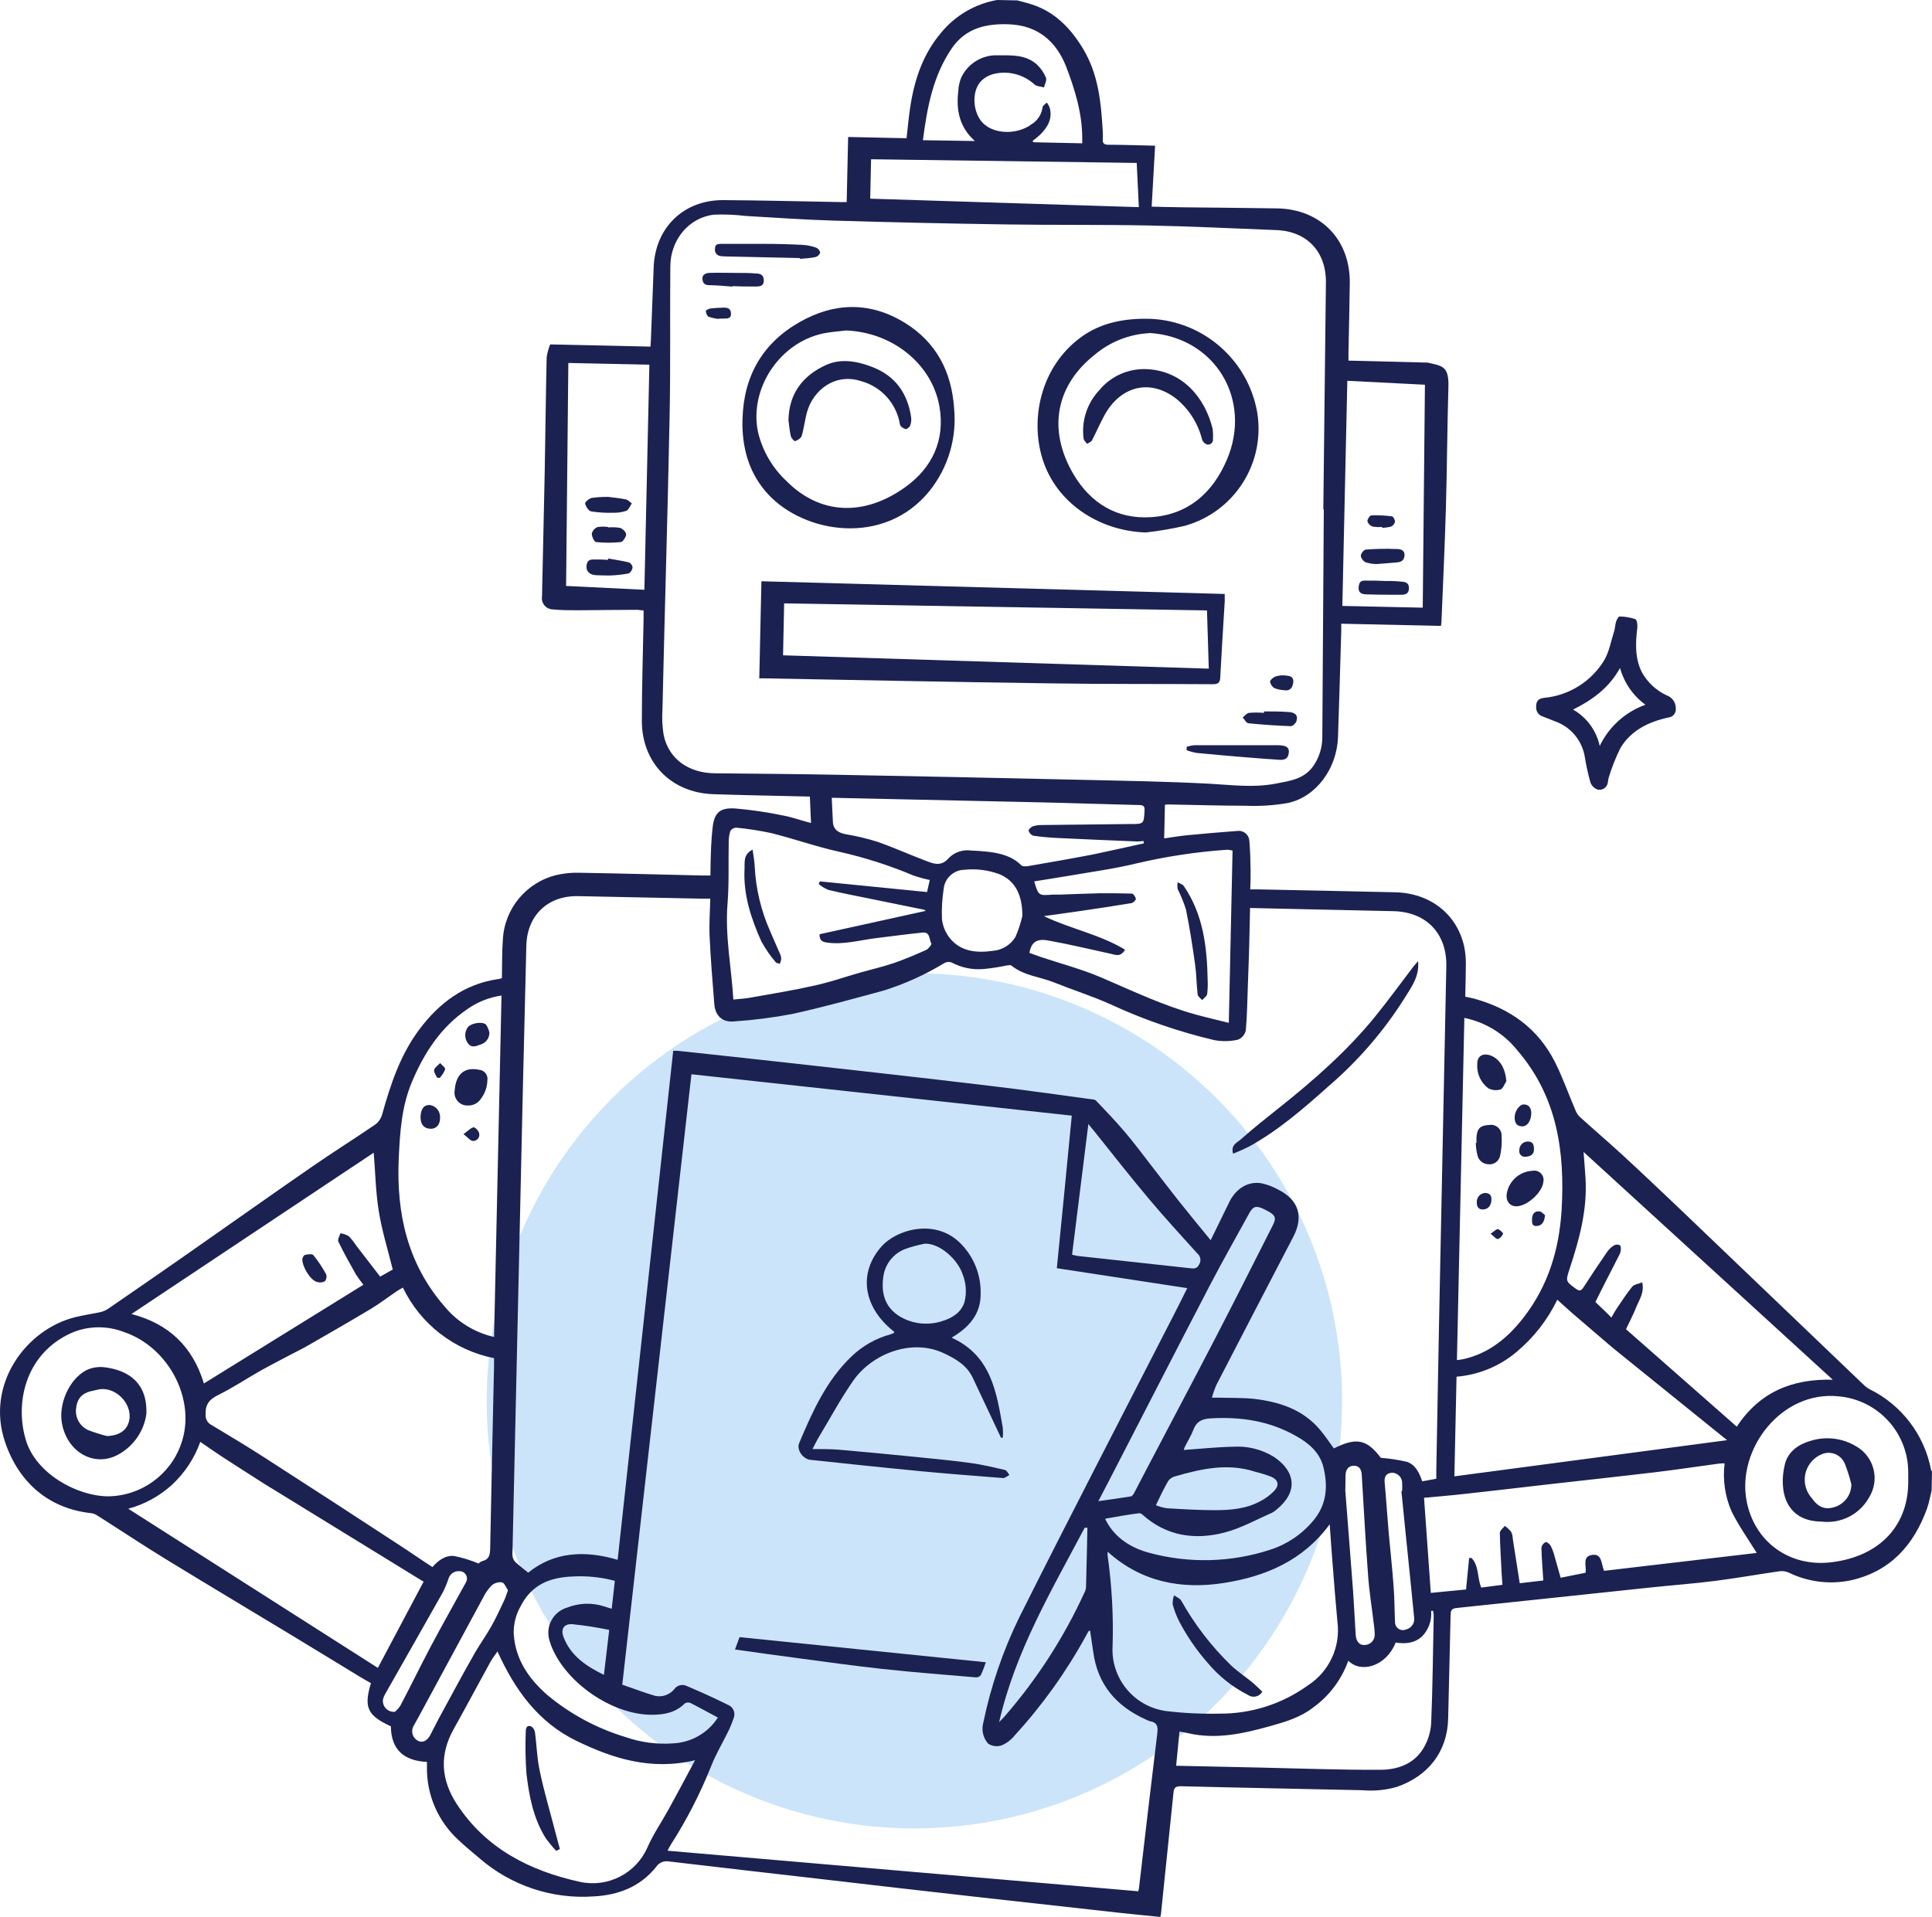<?xml version="1.0" encoding="UTF-8"?> <svg xmlns="http://www.w3.org/2000/svg" xmlns:xlink="http://www.w3.org/1999/xlink" width="131px" height="130px" viewBox="0 0 131 130" version="1.1"><title>Group 29</title><g id="Iteration_1" stroke="none" stroke-width="1" fill="none" fill-rule="evenodd"><g id="Group-29"><circle id="Oval" fill="#C4E0F9" opacity="0.864" cx="62" cy="95" r="29"></circle><g id="Zeichenfläche-1-Kopie-17" fill="#1B2251" fill-rule="nonzero"><path d="M68.978,0.027 C69.272,0.105 69.566,0.179 69.857,0.267 C71.475,0.76 72.56,1.865 73.422,3.281 C74.486,5.035 74.662,6.975 74.774,8.942 C74.784,9.11 74.784,9.28 74.774,9.448 C74.75,9.736 74.889,9.813 75.156,9.817 C76.169,9.817 77.214,9.857 78.322,9.881 C78.244,11.287 78.167,12.638 78.089,14.014 C78.802,14.031 79.488,14.051 80.174,14.058 C82.31,14.085 84.446,14.095 86.595,14.132 C89.562,14.183 91.566,16.261 91.522,19.221 C91.502,20.789 91.465,22.354 91.434,23.922 C91.434,24.087 91.434,24.26 91.434,24.456 L92.627,24.483 L96.635,24.587 C96.681,24.582 96.728,24.582 96.774,24.587 C97.814,24.817 98.25,24.824 98.21,26.253 C98.129,28.957 98.119,31.691 98.041,34.408 C97.966,36.983 97.845,39.561 97.74,42.136 C97.74,42.241 97.716,42.342 97.703,42.447 L90.944,42.298 C90.944,42.447 90.944,42.636 90.944,42.798 C90.87,45.191 90.809,47.587 90.724,49.983 C90.647,52.125 89.251,54.038 87.325,54.457 C86.389,54.62 85.439,54.683 84.489,54.643 C82.729,54.643 80.972,54.585 79.211,54.555 C79.136,54.557 79.061,54.565 78.988,54.578 L78.937,56.856 C79.508,56.778 80.012,56.687 80.522,56.64 C81.649,56.532 82.775,56.436 83.901,56.352 C84.104,56.325 84.308,56.386 84.463,56.519 C84.618,56.652 84.709,56.845 84.713,57.049 C84.78,57.724 84.783,58.421 84.797,59.107 C84.797,59.485 84.797,59.867 84.773,60.316 L85.392,60.316 C88.464,60.381 91.532,60.438 94.604,60.512 C96.97,60.566 98.771,61.982 99.271,64.152 C99.354,64.541 99.395,64.937 99.393,65.335 C99.393,66.071 99.369,66.808 99.352,67.592 C99.565,67.639 99.771,67.673 99.97,67.727 C102.4,68.403 104.293,69.755 105.438,72.032 C105.965,73.083 106.357,74.202 106.82,75.283 C106.884,75.453 106.983,75.607 107.111,75.736 C108.054,76.591 109.027,77.426 109.963,78.28 C111.295,79.507 112.606,80.754 113.917,81.998 L126.421,93.964 C126.522,94.06 126.636,94.141 126.759,94.207 C128.935,95.273 130.483,97.301 130.936,99.681 C130.953,99.722 130.974,99.761 131,99.796 L130.973,101.087 C130.872,101.489 130.807,101.898 130.669,102.287 C129.763,104.801 128.151,106.592 125.458,107.18 C124.045,107.467 122.576,107.279 121.281,106.646 C121.09,106.562 120.88,106.531 120.673,106.555 C119.216,106.764 117.766,107.024 116.306,107.21 C114.847,107.396 113.285,107.511 111.775,107.673 C107.425,108.129 103.079,108.603 98.734,109.052 C98.396,109.089 98.362,109.265 98.358,109.535 C98.307,111.871 98.251,114.205 98.193,116.537 C98.139,118.784 96.865,120.427 94.729,121.177 C93.969,121.398 93.175,121.476 92.387,121.407 C88.271,121.315 84.158,121.241 80.042,121.136 C79.596,121.136 79.589,121.363 79.559,121.663 C79.282,124.38 79.001,127.098 78.717,129.818 C78.717,129.861 78.694,129.902 78.667,130 C77.727,129.905 76.788,129.818 75.848,129.713 C72.568,129.352 69.288,128.987 66.008,128.618 C62.513,128.224 59.021,127.823 55.531,127.415 C52.152,127.026 48.773,126.641 45.376,126.239 C45.033,126.17 44.682,126.316 44.488,126.607 C43.406,127.959 41.936,128.52 40.253,128.608 C37.445,128.805 34.674,127.884 32.541,126.046 C32.062,125.641 31.572,125.242 31.115,124.809 C29.707,123.539 28.917,121.721 28.949,119.825 C28.949,119.734 28.949,119.643 28.949,119.487 C27.412,119.416 26.519,118.676 26.503,117.074 C24.914,116.341 24.654,115.797 25.151,114.145 C24.894,113.999 24.627,113.851 24.367,113.692 C22.86,112.776 21.356,111.85 19.845,110.938 C16.959,109.191 14.063,107.464 11.187,105.703 C9.646,104.757 8.146,103.757 6.615,102.787 C6.494,102.703 6.357,102.647 6.213,102.621 C3.317,102.321 1.275,100.546 0.343,97.796 C-0.989,93.883 1.762,90.145 5.108,89.324 C5.672,89.185 6.25,89.104 6.797,88.986 C6.989,88.943 7.171,88.865 7.335,88.756 C9.119,87.531 10.899,86.298 12.674,85.059 C15.465,83.109 18.243,81.136 21.045,79.2 C22.495,78.186 23.988,77.26 25.438,76.266 C25.665,76.099 25.83,75.861 25.908,75.591 C26.479,73.543 27.141,71.535 28.436,69.809 C29.787,68.011 31.477,66.74 33.758,66.399 C33.832,66.399 33.907,66.369 34.032,66.338 C34.052,65.47 34.032,64.598 34.096,63.729 C34.202,61.613 35.696,59.821 37.759,59.336 C38.268,59.219 38.789,59.169 39.31,59.188 C42.088,59.235 44.87,59.309 47.647,59.374 L48.171,59.374 C48.171,58.718 48.191,58.093 48.215,57.471 C48.235,57.02 48.269,56.578 48.316,56.143 C48.431,55.065 48.854,54.768 49.857,54.828 C50.952,54.923 52.04,55.083 53.115,55.308 C53.73,55.42 54.325,55.646 54.991,55.812 C54.967,55.224 54.943,54.663 54.913,54.021 L50.898,53.93 C50.053,53.909 49.209,53.889 48.367,53.859 C45.505,53.764 43.504,51.716 43.521,48.854 C43.521,46.549 43.599,44.248 43.639,41.943 C43.639,41.778 43.639,41.605 43.639,41.396 C43.467,41.396 43.322,41.355 43.176,41.355 C41.842,41.355 40.507,41.382 39.168,41.386 C38.604,41.386 38.033,41.386 37.479,41.328 C37.261,41.322 37.057,41.223 36.917,41.055 C36.778,40.888 36.718,40.668 36.752,40.453 C36.818,37.628 36.878,34.803 36.935,31.978 C36.982,29.396 37.009,26.814 37.066,24.233 C37.11,23.932 37.19,23.638 37.306,23.357 L44.106,23.506 C44.106,23.388 44.126,23.243 44.133,23.097 C44.194,21.437 44.257,19.779 44.322,18.123 C44.427,15.436 46.35,13.554 49.053,13.571 C51.757,13.588 54.339,13.659 56.978,13.703 C57.113,13.703 57.248,13.703 57.41,13.703 L57.508,9.29 L61.469,9.374 C61.557,8.614 61.621,7.867 61.739,7.13 C62.03,5.316 62.611,3.623 63.831,2.197 C64.788,1.039 66.127,0.26 67.606,0 L68.978,0.027 Z M72.672,75.658 L46.884,72.853 C45.319,86.648 43.761,100.418 42.193,114.249 C42.964,114.513 43.677,114.787 44.407,115.003 C44.884,115.112 45.382,114.948 45.701,114.577 C45.883,114.298 46.242,114.193 46.546,114.33 C47.482,114.729 48.418,115.145 49.327,115.601 C49.681,115.722 49.876,116.102 49.766,116.459 C49.671,116.752 49.558,117.039 49.428,117.318 C49.03,118.139 48.553,118.93 48.218,119.778 C47.476,121.643 46.556,123.432 45.471,125.12 C45.41,125.218 45.36,125.323 45.262,125.509 L77.183,128.26 C77.207,128.145 77.224,128.087 77.231,128.027 C77.639,124.536 78.042,121.045 78.471,117.551 C78.528,117.095 78.471,116.814 77.971,116.726 C77.867,116.695 77.768,116.653 77.673,116.601 C75.683,115.702 74.422,114.236 74.128,112.026 C74.061,111.546 73.983,111.066 73.912,110.576 C73.858,110.6 73.821,110.606 73.807,110.627 C73.743,110.731 73.686,110.84 73.628,110.948 C72.292,113.387 70.667,115.656 68.789,117.706 C68.557,117.993 68.259,118.219 67.92,118.365 C67.614,118.469 67.276,118.427 67.005,118.25 C66.666,117.869 66.539,117.345 66.667,116.851 C67.181,114.353 68.01,111.93 69.134,109.64 C72.547,102.824 76.061,96.062 79.535,89.277 C79.873,88.628 80.191,87.976 80.502,87.357 L71.658,86.005 C72.013,82.478 72.344,79.075 72.672,75.658 Z M84.76,61.577 C84.736,62.557 84.723,63.473 84.696,64.388 C84.675,65.169 84.642,65.946 84.615,66.727 C84.574,67.774 84.567,68.825 84.473,69.87 C84.413,70.157 84.214,70.397 83.942,70.508 C83.414,70.626 82.868,70.637 82.337,70.539 C79.905,69.964 77.538,69.146 75.27,68.095 C74.023,67.541 72.716,67.126 71.445,66.615 C70.485,66.233 69.417,66.169 68.566,65.473 C68.508,65.426 68.37,65.473 68.268,65.473 C67.756,65.583 67.239,65.663 66.717,65.713 C65.95,65.785 65.178,65.628 64.5,65.26 C64.333,65.21 64.152,65.235 64.004,65.328 C62.715,66.111 61.335,66.735 59.894,67.183 C57.843,67.737 55.795,68.312 53.72,68.764 C52.408,69.013 51.082,69.183 49.749,69.271 C48.982,69.342 48.502,68.886 48.435,68.109 C48.31,66.571 48.188,65.037 48.114,63.5 C48.077,62.665 48.141,61.81 48.161,60.945 L47.63,60.945 C44.819,60.889 42.008,60.831 39.199,60.773 C37.141,60.732 35.738,62.077 35.688,64.135 C35.611,67.289 35.535,70.452 35.458,73.624 C35.221,84.127 34.986,94.629 34.752,105.132 C34.736,105.269 34.736,105.407 34.752,105.544 C34.776,105.687 34.841,105.819 34.937,105.926 C35.204,106.176 35.498,106.393 35.816,106.653 C37.543,105.247 39.638,105.115 41.879,105.781 C43.139,94.234 44.393,82.755 45.647,71.262 C45.795,71.262 45.873,71.262 45.948,71.262 C48.465,71.535 50.983,71.799 53.5,72.083 C58.076,72.597 62.655,73.097 67.228,73.651 C69.498,73.918 71.759,74.246 74.027,74.55 C74.126,74.549 74.224,74.577 74.307,74.631 C74.983,75.337 75.642,76.03 76.271,76.767 C76.899,77.503 77.45,78.257 78.035,79.007 C78.619,79.757 79.265,80.609 79.893,81.403 C80.603,82.298 81.33,83.18 82.09,84.106 C82.54,83.187 82.945,82.349 83.357,81.511 C83.814,80.592 84.628,80.092 85.544,80.247 C85.932,80.332 86.305,80.473 86.652,80.666 C88.048,81.362 88.413,82.488 87.697,83.866 C85.946,87.225 84.206,90.579 82.475,93.926 C82.355,94.205 82.255,94.492 82.175,94.785 L82.658,94.785 C83.442,94.808 84.229,94.785 85.003,94.862 C86.733,95.062 88.339,95.572 89.515,96.975 C89.853,97.37 90.13,97.806 90.441,98.228 C91.982,97.451 92.678,97.617 93.631,98.867 C94.226,98.91 94.817,99 95.398,99.137 C95.983,99.33 96.24,99.898 96.436,100.459 L97.389,100.283 C97.389,100.067 97.389,99.884 97.389,99.702 C97.449,96.43 97.51,93.164 97.571,89.902 C97.733,81.792 97.899,73.669 98.068,65.534 C98.115,63.314 96.716,61.844 94.492,61.793 L85.328,61.59 L84.76,61.577 Z M89.761,34.543 L89.728,34.543 C89.784,29.413 89.842,24.284 89.904,19.157 C89.927,17.086 88.633,15.69 86.564,15.605 C83.665,15.491 80.765,15.349 77.862,15.291 C74.639,15.227 71.415,15.271 68.191,15.22 C64.291,15.162 60.391,15.075 56.491,14.96 C54.514,14.903 52.541,14.754 50.564,14.646 C49.849,14.558 49.128,14.528 48.408,14.558 C46.718,14.754 45.464,16.247 45.451,18.069 C45.42,21.448 45.471,24.858 45.403,28.251 C45.272,34.884 45.066,41.514 44.917,48.148 C44.879,48.712 44.907,49.279 44.998,49.837 C45.336,51.473 46.688,52.426 48.485,52.443 C51.28,52.47 54.075,52.49 56.87,52.544 C62.317,52.645 67.767,52.758 73.219,52.882 C76.166,52.95 79.113,52.994 82.056,53.152 C83.523,53.233 84.973,53.429 86.45,53.152 C87.416,52.966 88.396,52.858 89.035,51.97 C89.453,51.377 89.672,50.667 89.66,49.942 L89.761,34.543 Z M27.317,87.32 C27.148,87.421 26.979,87.509 26.84,87.611 C26.269,87.996 25.722,88.418 25.13,88.773 C23.738,89.608 22.329,90.415 20.923,91.226 C20.551,91.443 20.163,91.629 19.784,91.828 C19.081,92.2 18.372,92.561 17.676,92.95 C16.716,93.494 15.793,94.112 14.806,94.599 C14.191,94.9 13.904,95.248 13.945,95.951 C13.925,96.23 14.072,96.495 14.32,96.626 C15.557,97.367 16.79,98.107 17.997,98.887 C21.025,100.836 24.046,102.797 27.06,104.77 C27.817,105.26 28.561,105.784 29.321,106.274 C29.726,105.808 30.216,105.456 30.804,105.524 C31.368,105.64 31.919,105.81 32.45,106.031 C32.518,105.96 32.601,105.906 32.694,105.872 C33.214,105.744 33.231,105.375 33.238,104.929 C33.315,100.834 33.41,96.735 33.498,92.639 L33.498,92.105 C30.8,91.571 28.51,89.798 27.317,87.32 L27.317,87.32 Z M33.738,111.989 C33.596,112.198 33.4,112.438 33.255,112.702 C32.42,114.219 31.609,115.743 30.764,117.257 C29.791,118.994 29.889,120.666 30.96,122.326 C32.934,125.367 35.934,126.878 39.321,127.621 C41.203,128.031 43.114,127.061 43.893,125.299 C44.295,124.38 44.876,123.542 45.36,122.66 C45.941,121.606 46.502,120.541 47.13,119.372 C44.183,120.082 41.571,119.271 39.077,118.054 C36.465,116.784 34.89,114.557 33.728,111.985 L33.738,111.989 Z M75.102,105.23 C75.102,105.369 75.102,105.433 75.102,105.49 C75.391,107.527 75.504,109.585 75.439,111.64 C75.318,113.817 76.881,115.725 79.039,116.034 C80.238,116.18 81.446,116.239 82.654,116.213 C84.82,116.234 86.935,115.561 88.69,114.293 C90.133,113.359 90.909,111.678 90.684,109.975 C90.566,108.707 90.464,107.437 90.366,106.169 C90.292,105.264 90.231,104.358 90.16,103.375 C88.328,105.859 85.787,106.916 82.959,107.356 C80.13,107.795 77.383,107.302 75.091,105.22 L75.102,105.23 Z M119.115,105.315 C118.557,104.409 117.918,103.51 117.425,102.533 C116.967,101.501 116.799,100.363 116.938,99.242 C116.773,99.242 116.651,99.242 116.533,99.259 C115.107,99.452 113.681,99.668 112.251,99.84 C109.74,100.138 107.223,100.408 104.708,100.695 C102.911,100.901 101.113,101.117 99.301,101.313 C98.409,101.415 97.517,101.486 96.557,101.574 C96.713,103.774 96.865,105.899 97.017,108.025 L99.406,107.792 C99.48,107.041 99.548,106.349 99.616,105.656 L99.778,105.656 C100.298,106.203 100.156,107.008 100.437,107.663 L101.873,107.477 C101.856,107.237 101.836,107.028 101.826,106.818 C101.778,105.865 101.714,104.912 101.697,103.956 C101.697,103.801 101.907,103.642 102.035,103.483 C102.195,103.597 102.339,103.731 102.464,103.882 C102.535,104.034 102.573,104.2 102.576,104.368 C102.735,105.358 102.887,106.345 103.046,107.369 L104.644,107.183 C104.597,106.413 104.533,105.683 104.516,104.95 C104.547,104.786 104.655,104.647 104.806,104.578 C104.877,104.547 105.083,104.713 105.144,104.835 C105.252,105.037 105.333,105.251 105.388,105.473 C105.533,105.967 105.668,106.463 105.82,106.997 L107.51,106.659 C107.588,106.224 107.273,105.602 107.885,105.463 C108.649,105.294 108.561,106.058 108.764,106.528 L119.115,105.315 Z M8.697,102.317 L25.621,113.11 L28.723,107.264 L28.267,106.987 L18.595,101.04 C18.02,100.702 17.449,100.323 16.881,99.962 C16.314,99.6 15.672,99.191 15.07,98.796 C14.58,98.475 14.097,98.14 13.58,97.782 C13.184,98.894 12.525,99.893 11.66,100.695 C10.815,101.464 9.799,102.02 8.697,102.317 L8.697,102.317 Z M117.107,97.667 L116.749,97.38 L109.845,91.804 C109.568,91.585 109.298,91.358 109.027,91.128 C108.236,90.453 107.448,89.777 106.662,89.101 C106.307,88.797 105.965,88.476 105.594,88.141 C104.932,89.511 103.985,90.723 102.816,91.696 C101.669,92.658 100.252,93.24 98.761,93.362 L98.615,100.121 L117.107,97.667 Z M124.272,93.568 L107.375,78.122 C107.415,78.689 107.469,79.294 107.506,79.903 C107.638,82.028 107.091,84.039 106.435,86.026 C106.151,86.898 106.148,86.887 106.871,87.411 C107.108,87.584 107.209,87.533 107.371,87.3 C107.898,86.48 108.44,85.668 108.997,84.863 C109.122,84.693 109.281,84.55 109.463,84.444 C109.58,84.39 109.715,84.39 109.832,84.444 C109.896,84.478 109.909,84.65 109.902,84.759 C109.891,84.877 109.857,84.992 109.801,85.096 C109.5,85.698 109.186,86.296 108.879,86.898 C108.639,87.367 108.402,87.844 108.176,88.297 C108.557,88.665 108.892,88.972 109.26,89.351 C109.412,89.094 109.517,88.891 109.646,88.705 C109.984,88.215 110.298,87.712 110.676,87.256 C110.808,87.097 111.099,87.07 111.352,86.965 C111.508,87.682 111.143,88.145 110.943,88.655 C110.744,89.165 110.47,89.669 110.251,90.142 L117.763,96.751 C119.307,94.416 121.494,93.494 124.272,93.568 Z M33.501,90.669 L34.005,67.514 C33.17,67.634 32.375,67.95 31.687,68.437 C29.879,69.667 28.753,71.414 27.925,73.387 C27.226,75.05 27.118,76.804 27.036,78.574 C26.871,82.292 27.628,85.708 30.142,88.597 C31.002,89.641 32.183,90.369 33.501,90.669 L33.501,90.669 Z M13.826,93.822 L24.64,87.127 C24.457,86.9 24.285,86.663 24.127,86.418 C23.715,85.688 23.306,84.955 22.941,84.201 C22.876,84.066 23.025,83.826 23.079,83.637 C23.275,83.665 23.464,83.729 23.637,83.826 C23.821,84.008 23.985,84.211 24.123,84.431 L25.776,86.577 L26.631,86.093 C26.293,84.725 25.887,83.434 25.678,82.109 C25.468,80.785 25.445,79.406 25.34,78.172 L8.916,89.111 C11.457,89.777 13.066,91.328 13.826,93.822 Z M99.291,69.031 L98.788,92.237 C98.946,92.213 99.082,92.203 99.21,92.176 C100.984,91.781 102.282,90.692 103.35,89.293 C104.979,87.168 105.715,84.752 105.884,82.082 C106.118,78.101 105.594,74.374 102.873,71.218 C101.972,70.092 100.704,69.319 99.291,69.031 L99.291,69.031 Z M49.726,67.785 C50.145,67.741 50.51,67.724 50.868,67.659 C52.338,67.396 53.815,67.156 55.261,66.835 C56.275,66.609 57.289,66.254 58.303,65.963 C59.063,65.747 59.84,65.571 60.587,65.318 C61.334,65.064 62.067,64.747 62.79,64.426 C62.953,64.351 63.186,64.05 63.149,63.99 C62.993,63.716 63.081,63.192 62.567,63.243 C61.493,63.351 60.425,63.496 59.354,63.628 C58.282,63.76 57.198,64.081 56.082,63.922 C55.792,63.878 55.565,63.817 55.569,63.358 L62.767,61.773 C62.719,61.739 62.686,61.698 62.645,61.692 C61.486,61.452 60.323,61.219 59.164,60.982 C58.151,60.776 57.164,60.587 56.17,60.35 C55.931,60.253 55.708,60.118 55.511,59.951 L55.592,59.772 L62.858,60.495 C62.922,60.218 62.983,59.941 63.044,59.678 C62.662,59.599 62.286,59.495 61.919,59.367 C60.301,58.686 58.626,58.15 56.914,57.765 C55.369,57.427 53.872,56.893 52.324,56.505 C51.534,56.332 50.734,56.207 49.928,56.129 C49.764,56.13 49.611,56.214 49.523,56.352 C49.443,56.599 49.406,56.857 49.411,57.116 C49.381,58.508 49.442,59.904 49.33,61.29 C49.155,63.456 49.587,65.564 49.726,67.785 Z M76.284,64.405 C75.977,64.943 75.608,64.743 75.27,64.672 C73.865,64.368 72.466,64.027 71.05,63.777 C70.212,63.631 69.928,63.969 69.796,64.618 C70.036,64.703 70.272,64.797 70.519,64.882 C71.922,65.351 73.365,65.727 74.72,66.311 C76.825,67.217 78.897,68.204 81.113,68.812 C81.83,69.008 82.553,69.173 83.32,69.366 L83.574,57.681 C83.476,57.664 83.388,57.643 83.3,57.633 C83.242,57.626 83.183,57.626 83.124,57.633 C81.083,57.777 79.057,58.085 77.065,58.552 C75.541,58.927 73.973,59.13 72.425,59.401 C71.661,59.532 70.894,59.647 70.124,59.772 C70.418,60.746 70.418,60.746 71.388,60.668 C71.553,60.668 71.726,60.668 71.891,60.668 C72.797,60.637 73.699,60.597 74.595,60.577 C75.311,60.577 76.027,60.577 76.741,60.6 C76.845,60.6 76.997,60.823 77.018,60.962 C77.018,61.043 76.842,61.225 76.727,61.246 C75.551,61.442 74.361,61.617 73.192,61.79 C72.388,61.908 71.584,62.016 70.779,62.128 C72.567,62.989 74.554,63.358 76.284,64.405 Z M91.424,112.614 C90.974,113.885 90.149,114.99 89.058,115.783 C88.2,116.459 87.19,116.76 86.169,117.047 C84.331,117.561 82.479,117.987 80.552,117.537 C80.38,117.497 80.215,117.473 79.975,117.429 C79.897,118.217 79.823,118.963 79.748,119.747 L85.527,119.872 C88.214,119.93 90.9,120.035 93.583,120.021 C94.749,120.021 95.878,119.636 96.52,118.554 C96.827,118.041 97.005,117.462 97.041,116.865 C97.142,114.425 97.162,111.985 97.213,109.545 C97.205,109.444 97.19,109.344 97.169,109.245 L97.037,109.245 C97.097,109.879 96.876,110.508 96.432,110.965 C95.908,111.455 95.283,111.488 94.634,111.394 C93.959,113.067 92.225,113.482 91.407,112.607 L91.424,112.614 Z M91.356,25.824 L91.018,41.092 L96.469,41.21 C96.52,36.141 96.567,31.16 96.618,26.091 L91.356,25.824 Z M38.384,39.737 L43.693,39.997 L44.031,24.733 L38.537,24.615 C38.482,29.683 38.435,34.668 38.384,39.737 Z M129.388,100.35 L129.388,99.844 C129.386,97.16 127.331,94.923 124.657,94.694 C120.798,94.295 117.76,98.259 118.429,101.79 C118.956,104.564 121.348,106.318 124.238,105.94 C127.499,105.521 129.445,103.419 129.388,100.35 Z M7.304,101.476 C9.549,101.462 11.543,100.037 12.282,97.917 C13.33,94.984 11.474,91.362 8.392,90.328 C7.32,89.916 6.134,89.909 5.057,90.307 C1.847,91.595 0.944,94.967 1.755,97.667 C2.435,99.925 5.189,101.449 7.304,101.476 Z M77.562,57.207 L77.535,57.035 C77.392,57.054 77.249,57.064 77.106,57.066 C75.301,56.991 73.5,56.917 71.698,56.829 C71.15,56.806 70.603,56.754 70.059,56.674 C69.907,56.616 69.791,56.491 69.745,56.336 C69.728,56.258 69.914,56.079 70.039,56.035 C70.244,55.974 70.457,55.946 70.671,55.95 C72.662,55.923 74.652,55.906 76.639,55.883 C77.565,55.883 77.558,55.883 77.606,54.96 C77.623,54.676 77.528,54.599 77.244,54.595 C75.017,54.545 72.793,54.463 70.57,54.413 C65.872,54.305 61.178,54.207 56.397,54.102 C56.427,54.693 56.451,55.217 56.474,55.737 C56.498,56.258 56.849,56.478 57.336,56.572 C58.059,56.693 58.772,56.862 59.472,57.079 C60.55,57.454 61.594,57.927 62.665,58.333 C63.23,58.546 63.791,58.833 64.335,58.184 C64.734,57.785 65.298,57.599 65.856,57.681 C66.193,57.697 66.562,57.714 66.91,57.755 C67.772,57.849 68.6,58.035 69.252,58.684 C69.34,58.772 69.566,58.759 69.722,58.735 C71.195,58.478 72.672,58.225 74.138,57.941 C75.27,57.704 76.419,57.441 77.562,57.194 L77.562,57.207 Z M66.102,9.563 C65.061,8.637 64.821,7.475 64.977,6.184 C64.99,5.867 65.057,5.555 65.176,5.262 C65.622,4.307 66.597,3.712 67.65,3.751 C68.589,3.751 69.529,3.694 70.289,4.359 C70.564,4.612 70.78,4.922 70.921,5.268 C70.996,5.437 70.84,5.704 70.789,5.927 C70.573,5.866 70.296,5.863 70.144,5.728 C69.43,5.074 68.447,4.799 67.498,4.988 C67.143,5.054 66.815,5.221 66.552,5.468 C65.913,6.096 65.937,7.38 66.474,8.137 C67.217,9.171 68.978,9.151 69.924,8.441 C70.341,8.195 70.622,7.772 70.688,7.292 C70.688,7.167 70.877,7.059 70.982,6.955 C71.059,7.059 71.122,7.173 71.171,7.292 C71.388,8.06 71.023,8.644 70.516,9.144 C70.353,9.293 70.183,9.433 70.005,9.563 L70.087,9.648 L73.381,9.719 C73.381,9.577 73.381,9.472 73.381,9.381 C73.381,7.664 72.878,6.042 72.273,4.474 C71.597,2.785 70.35,1.73 68.441,1.649 C66.879,1.585 65.47,1.896 64.524,3.295 C63.264,5.153 62.865,7.279 62.578,9.509 L66.102,9.563 Z M59.005,13.473 L77.22,14.048 C77.173,13.01 77.126,12.054 77.075,11.05 L59.063,10.8 L59.005,13.473 Z M74.933,102.996 C75.446,104.084 76.44,104.899 77.879,105.294 C80.591,106.039 83.462,105.969 86.135,105.095 C87.269,104.73 88.276,104.05 89.038,103.135 C89.991,102.02 90.052,100.729 89.714,99.418 C89.454,98.482 88.731,97.857 87.886,97.39 C86.071,96.356 84.121,96.066 82.066,96.191 C81.499,96.228 81.127,96.4 80.921,96.954 C80.765,97.367 80.522,97.748 80.326,98.147 C80.3,98.206 80.282,98.269 80.272,98.333 C81.391,98.255 82.489,98.134 83.587,98.113 C84.56,98.046 85.529,98.282 86.362,98.789 C87.893,99.803 87.997,101.205 86.575,102.358 C86.473,102.452 86.359,102.533 86.237,102.598 C85.172,103.061 84.138,103.645 83.026,103.932 C81.015,104.453 79.093,104.179 77.47,102.723 C77.409,102.66 77.325,102.623 77.237,102.621 C76.46,102.719 75.703,102.858 74.933,102.996 Z M48.675,116.48 C48.036,116.142 47.438,115.804 46.823,115.493 C46.695,115.438 46.549,115.448 46.431,115.52 C45.806,116.155 45.018,116.29 44.187,116.29 C41.5,116.29 38.31,114.094 37.357,111.559 C37.33,111.488 37.306,111.414 37.286,111.34 C37.118,110.878 37.147,110.368 37.368,109.929 C37.589,109.49 37.981,109.161 38.452,109.022 C39.259,108.702 40.152,108.674 40.976,108.944 C41.129,108.998 41.281,109.038 41.477,109.099 L41.69,107.207 C40.757,106.958 39.791,106.859 38.827,106.913 C37.276,106.974 36.046,107.46 35.296,108.94 C34.977,109.498 34.817,110.133 34.833,110.775 C34.931,112.519 35.847,113.84 37.1,114.939 C38.659,116.24 40.465,117.214 42.409,117.801 C43.441,118.162 44.536,118.308 45.626,118.23 C46.867,118.177 48.004,117.524 48.675,116.48 L48.675,116.48 Z M74.473,101.803 C75.294,101.689 75.984,101.594 76.67,101.482 C76.754,101.482 76.842,101.357 76.889,101.27 C77.197,100.688 77.494,100.104 77.802,99.522 C79.302,96.66 80.819,93.805 82.31,90.932 C83.662,88.33 84.973,85.718 86.297,83.106 C86.554,82.603 86.49,82.43 85.993,82.15 C85.885,82.089 85.777,82.031 85.655,81.977 C85.179,81.751 84.963,81.812 84.713,82.265 C83.82,83.89 82.905,85.502 82.046,87.148 C79.964,91.145 77.91,95.156 75.845,99.161 C75.419,100.002 74.976,100.84 74.473,101.803 Z M73.797,76.229 C73.419,79.271 73.057,82.167 72.692,85.086 C72.81,85.121 72.929,85.15 73.05,85.171 L80.688,86.005 C80.951,86.036 81.168,86.06 81.32,85.728 C81.458,85.487 81.401,85.181 81.184,85.005 C80.076,83.775 78.954,82.559 77.89,81.288 C76.619,79.777 75.402,78.223 74.172,76.685 C74.067,76.571 73.969,76.442 73.804,76.233 L73.797,76.229 Z M69.323,62.114 C69.323,60.651 68.809,59.701 67.734,59.272 C66.987,59.001 66.187,58.903 65.396,58.985 C64.669,58.996 64.065,59.547 63.987,60.269 C63.882,60.947 63.842,61.634 63.868,62.32 C63.92,62.796 64.105,63.247 64.402,63.621 C65.159,64.557 66.258,64.635 67.332,64.48 C67.958,64.43 68.522,64.083 68.85,63.547 C69.051,63.085 69.209,62.605 69.323,62.114 L69.323,62.114 Z M73.733,103.605 L73.547,103.605 C71.317,107.832 68.85,111.968 67.748,116.784 C67.914,116.611 68.032,116.503 68.133,116.382 C70.328,113.856 72.149,111.028 73.54,107.984 C73.594,107.879 73.627,107.764 73.638,107.646 C73.675,106.308 73.702,104.956 73.733,103.605 Z M78.373,102.077 C78.607,102.172 78.85,102.241 79.099,102.283 C80.184,102.348 81.272,102.415 82.36,102.415 C83.449,102.415 84.517,102.327 85.486,101.79 C85.822,101.613 86.127,101.385 86.392,101.114 C86.754,100.722 86.689,100.388 86.213,100.154 C85.86,100.017 85.497,99.904 85.128,99.816 C83.28,99.205 81.489,99.6 79.704,100.114 C79.514,100.158 79.344,100.265 79.221,100.418 C78.917,100.945 78.65,101.499 78.373,102.084 L78.373,102.077 Z M34.441,107.839 C34.316,107.663 34.208,107.352 34.032,107.308 C33.777,107.277 33.522,107.356 33.329,107.525 C33.088,107.778 32.888,108.067 32.738,108.383 C31.278,111.073 29.822,113.765 28.371,116.459 C28.26,116.662 28.142,116.861 28.033,117.064 C27.942,117.235 27.922,117.435 27.978,117.62 C28.035,117.805 28.163,117.961 28.334,118.051 C28.615,118.213 28.949,118.075 29.159,117.693 C29.368,117.311 29.53,116.953 29.73,116.588 C30.51,115.148 31.284,113.705 32.095,112.276 C32.467,111.6 32.917,110.992 33.292,110.329 C33.63,109.745 33.9,109.13 34.191,108.525 C34.279,108.336 34.336,108.14 34.444,107.846 L34.441,107.839 Z M91.214,101.04 C91.394,103.375 91.576,105.636 91.745,107.9 C91.816,108.893 91.86,109.887 91.924,110.884 C91.955,111.323 92.191,111.583 92.516,111.559 C92.71,111.561 92.895,111.481 93.028,111.339 C93.16,111.197 93.227,111.006 93.212,110.813 C93.212,110.63 93.188,110.444 93.168,110.262 C93.029,109.076 92.83,107.896 92.755,106.707 C92.586,104.476 92.472,102.243 92.333,100.009 C92.313,99.671 92.174,99.394 91.792,99.401 C91.41,99.408 91.245,99.685 91.235,100.053 C91.225,100.421 91.228,100.766 91.221,101.047 L91.214,101.04 Z M95.016,101.124 L95.07,101.124 C95.084,100.91 95.084,100.696 95.07,100.482 C95.021,100.133 94.723,99.874 94.371,99.874 C93.972,99.918 93.85,100.148 93.888,100.55 C93.992,101.665 94.06,102.783 94.158,103.902 C94.266,105.135 94.408,106.369 94.496,107.619 C94.557,108.413 94.553,109.214 94.59,110.012 C94.59,110.19 94.678,110.357 94.826,110.457 C94.974,110.557 95.162,110.576 95.327,110.508 C95.701,110.426 95.946,110.065 95.885,109.687 C95.709,107.856 95.516,106.028 95.331,104.199 C95.229,103.175 95.128,102.152 95.023,101.131 L95.016,101.124 Z M26.776,116.088 C26.921,115.969 27.046,115.829 27.148,115.672 C27.858,114.32 28.527,112.945 29.24,111.597 C30.01,110.15 30.818,108.728 31.605,107.288 C31.691,107.125 31.681,106.929 31.58,106.776 C31.479,106.622 31.302,106.536 31.119,106.551 C30.8,106.539 30.513,106.741 30.416,107.045 C30.311,107.365 30.182,107.677 30.031,107.977 C28.733,110.282 27.422,112.58 26.117,114.881 C26.053,114.986 26.005,115.1 25.975,115.219 C25.932,115.448 26,115.683 26.158,115.854 C26.316,116.025 26.545,116.112 26.776,116.088 Z M41.308,110.535 C40.481,110.363 39.647,110.234 38.807,110.147 C38.219,110.113 38.003,110.485 38.219,111.042 C38.712,112.31 39.756,112.996 40.949,113.584 L41.308,110.535 Z" id="Shape"></path><path d="M104.158,47.955 C104.158,47.577 104.262,47.384 104.695,47.326 C106.383,47.17 107.898,46.222 108.777,44.772 C109.115,44.191 109.237,43.461 109.453,42.792 C109.517,42.589 109.514,42.366 109.578,42.163 C109.622,42.028 109.737,41.805 109.811,41.808 C110.178,41.81 110.542,41.872 110.889,41.991 C110.997,42.035 111.041,42.393 111.018,42.592 C110.893,43.606 110.849,44.64 111.329,45.593 C111.713,46.28 112.304,46.829 113.018,47.161 C113.388,47.29 113.633,47.642 113.627,48.033 C113.646,48.185 113.603,48.339 113.505,48.458 C113.408,48.577 113.266,48.65 113.113,48.661 C111.785,48.952 110.605,49.526 109.882,50.713 C109.549,51.379 109.275,52.073 109.064,52.787 C109.045,52.878 109.03,52.969 109.02,53.061 C109.001,53.218 108.917,53.36 108.789,53.453 C108.661,53.546 108.5,53.581 108.345,53.551 C108.116,53.476 107.932,53.302 107.844,53.078 C107.681,52.505 107.552,51.923 107.459,51.334 C107.278,50.217 106.5,49.288 105.432,48.915 L104.624,48.597 C104.338,48.517 104.145,48.251 104.158,47.955 L104.158,47.955 Z M111.569,47.793 C110.73,47.181 110.124,46.303 109.848,45.302 C109.095,46.654 107.983,47.462 106.662,48.121 C107.588,48.648 108.245,49.546 108.47,50.587 C109.094,49.284 110.208,48.28 111.569,47.793 Z" id="Shape"></path><path d="M60.651,90.334 C58.536,88.689 58.164,86.354 59.762,84.542 C60.807,83.356 63.436,82.619 65.122,84.316 C66.018,85.21 66.513,86.429 66.494,87.695 C66.518,89.118 65.714,90.013 64.524,90.716 C67.211,91.939 67.565,94.396 67.995,96.826 C68.015,97.051 68.015,97.277 67.995,97.502 L67.873,97.502 C67.231,96.15 66.596,94.798 65.954,93.43 C65.555,92.592 64.828,92.166 64.017,91.781 C61.834,90.74 59.134,91.798 57.85,93.639 C56.978,94.89 56.255,96.245 55.467,97.552 C55.346,97.759 55.244,97.975 55.092,98.269 C55.738,98.269 56.312,98.269 56.883,98.313 C58.543,98.455 60.202,98.617 61.861,98.782 C63.169,98.911 64.48,99.036 65.785,99.212 C66.585,99.32 67.373,99.509 68.15,99.691 C68.268,99.718 68.346,99.911 68.444,100.029 C68.299,100.1 68.15,100.246 68.012,100.236 C66.153,100.094 64.294,99.948 62.439,99.773 C59.942,99.533 57.448,99.266 54.95,99.002 C54.44,98.945 54.001,98.326 54.186,97.873 C55.082,95.741 56.025,93.632 57.731,91.994 C58.474,91.279 59.384,90.762 60.378,90.49 C60.451,90.467 60.523,90.438 60.59,90.402 C60.617,90.388 60.631,90.358 60.651,90.334 Z M62.703,84.343 C62.274,84.426 61.851,84.539 61.439,84.681 C60.606,84.973 60.009,85.709 59.894,86.583 C59.732,87.726 60.013,88.689 61.06,89.307 C61.922,89.798 62.95,89.901 63.892,89.591 C64.514,89.402 65.173,89.04 65.399,88.293 C65.557,87.667 65.511,87.006 65.268,86.408 C64.919,85.38 63.699,84.299 62.703,84.343 Z" id="Shape"></path><path d="M49.837,111.864 C49.939,111.593 50.026,111.35 50.145,111.025 L66.846,112.729 C66.749,113.025 66.636,113.316 66.508,113.6 C66.427,113.703 66.3,113.76 66.17,113.753 C64.064,113.573 61.959,113.415 59.86,113.185 C57.857,112.969 55.863,112.685 53.862,112.418 C52.547,112.249 51.206,112.053 49.837,111.864 Z" id="Path"></path><path d="M83.611,78.237 C83.435,77.649 83.881,77.49 84.108,77.29 C84.986,76.506 85.912,75.78 86.831,75.047 C89.163,73.188 91.394,71.221 93.276,68.896 C94.168,67.795 94.999,66.646 95.861,65.517 C95.932,65.429 96.013,65.348 96.155,65.179 C96.256,66.254 95.672,66.97 95.219,67.72 C93.812,69.946 92.081,71.949 90.082,73.664 C88.413,75.155 86.723,76.625 84.76,77.72 C84.386,77.912 84.003,78.085 83.611,78.237 L83.611,78.237 Z" id="Path"></path><path d="M51.483,46.005 L51.628,39.419 L83.043,40.281 C83.043,40.467 83.043,40.619 83.043,40.791 C82.938,42.508 82.827,44.224 82.739,45.941 C82.722,46.336 82.56,46.404 82.202,46.401 C78.532,46.374 74.862,46.401 71.192,46.343 C64.771,46.255 58.326,46.123 51.895,46.005 L51.483,46.005 Z M53.095,44.441 L81.962,45.346 C81.921,44.028 81.881,42.744 81.84,41.399 L53.169,40.919 L53.095,44.441 Z" id="Shape"></path><path d="M77.677,36.111 C74.449,35.996 71.594,34.056 70.685,31.113 C69.853,28.45 70.529,24.922 73.26,22.894 C74.655,21.857 76.325,21.563 78.065,21.624 C81.623,21.805 84.591,24.406 85.236,27.909 C85.834,31.366 83.718,34.714 80.34,35.658 C79.462,35.861 78.572,36.012 77.677,36.111 Z M77.91,22.594 C76.57,22.667 75.29,23.171 74.26,24.03 C71.624,26.095 70.982,29.099 72.797,32.177 C73.956,34.13 75.737,35.219 78.035,35.073 C80.549,34.918 82.222,33.438 83.185,31.187 C84.936,27.095 82.384,22.84 77.91,22.58 L77.91,22.594 Z" id="Shape"></path><path d="M50.347,28.409 C50.425,25.51 51.699,23.276 54.217,21.844 C56.582,20.492 59.029,20.448 61.378,21.908 C63.483,23.215 64.517,25.202 64.69,27.652 C64.895,29.676 64.3,31.7 63.03,33.289 C59.989,37.064 54.548,36.205 52.064,33.499 C50.868,32.194 50.375,30.609 50.341,28.869 C50.337,28.717 50.344,28.561 50.347,28.409 Z M57.36,22.411 C56.843,22.479 56.319,22.506 55.812,22.614 C52.841,23.246 50.79,26.378 51.395,29.291 C51.696,30.57 52.37,31.731 53.331,32.627 C55.596,34.908 58.576,35.04 61.364,33.049 C63.199,31.738 64.105,29.852 63.696,27.554 C63.176,24.645 60.482,22.53 57.36,22.411 Z" id="Shape"></path><path d="M54.244,17.501 L49.212,17.39 C49.09,17.391 48.968,17.382 48.847,17.363 C48.733,17.349 48.629,17.29 48.559,17.198 C48.489,17.106 48.46,16.99 48.479,16.876 C48.479,16.558 48.681,16.538 48.904,16.538 C49.868,16.538 50.834,16.538 51.797,16.538 C52.669,16.538 53.544,16.562 54.416,16.606 C54.734,16.624 55.047,16.689 55.346,16.798 C55.486,16.859 55.586,16.986 55.613,17.136 C55.559,17.289 55.432,17.403 55.275,17.44 C54.93,17.499 54.583,17.537 54.234,17.555 L54.244,17.501 Z" id="Path"></path><path d="M80.461,50.645 C80.629,50.591 80.803,50.555 80.978,50.537 C82.857,50.537 84.736,50.537 86.615,50.537 C87.223,50.537 87.463,50.689 87.375,51.135 C87.308,51.49 87.038,51.544 86.757,51.527 C86.007,51.48 85.26,51.422 84.513,51.361 C83.388,51.267 82.259,51.172 81.134,51.061 C80.903,51.019 80.677,50.957 80.458,50.875 L80.461,50.645 Z" id="Path"></path><path d="M49.678,19.437 C49.148,19.404 48.617,19.343 48.083,19.339 C47.762,19.339 47.647,19.184 47.627,18.904 C47.607,18.623 47.864,18.518 48.08,18.508 C48.705,18.485 49.334,18.508 49.959,18.508 C50.385,18.508 50.81,18.508 51.236,18.545 C51.52,18.545 51.777,18.613 51.79,19.002 C51.804,19.39 51.54,19.427 51.28,19.431 C50.75,19.431 50.212,19.431 49.678,19.404 L49.678,19.437 Z" id="Path"></path><path d="M85.703,48.246 C86.254,48.246 86.808,48.246 87.359,48.286 C87.825,48.306 88.034,48.519 87.906,48.908 C87.862,49.05 87.653,49.246 87.528,49.246 C86.568,49.212 85.61,49.147 84.655,49.05 C84.513,49.05 84.391,48.793 84.26,48.658 C84.402,48.546 84.537,48.364 84.692,48.344 C85.03,48.316 85.369,48.316 85.706,48.344 L85.703,48.246 Z" id="Path"></path><path d="M87.021,46.803 C86.811,46.789 86.604,46.743 86.409,46.664 C86.254,46.567 86.148,46.409 86.118,46.228 C86.118,46.12 86.314,45.951 86.456,45.89 C86.672,45.812 86.903,45.783 87.132,45.806 C87.419,45.836 87.757,45.85 87.683,46.326 C87.609,46.752 87.396,46.864 87.021,46.803 Z" id="Path"></path><path d="M48.742,21.631 C48.505,21.608 48.271,21.557 48.046,21.479 C47.938,21.431 47.874,21.228 47.857,21.087 C47.857,21.043 48.053,20.938 48.168,20.921 C48.434,20.889 48.701,20.871 48.969,20.867 C49.263,20.847 49.547,20.867 49.563,21.249 C49.584,21.675 49.242,21.587 48.975,21.607 L48.749,21.607 L48.742,21.631 Z" id="Path"></path><path d="M37.712,125.519 C37.451,125.242 37.21,124.947 36.989,124.637 C36.164,123.309 35.874,121.805 35.698,120.288 C35.628,119.351 35.612,118.412 35.647,117.473 C35.647,117.257 35.674,116.983 35.985,117.061 C36.14,117.145 36.247,117.298 36.272,117.473 C36.394,118.365 36.411,119.278 36.61,120.156 C36.891,121.508 37.286,122.809 37.624,124.13 C37.736,124.553 37.851,124.972 37.962,125.394 L37.712,125.519 Z" id="Path"></path><path d="M85.591,114.726 C85.496,114.893 85.335,115.011 85.147,115.052 C84.959,115.092 84.763,115.051 84.608,114.939 C83.559,114.406 82.63,113.664 81.877,112.759 C81.125,111.903 80.479,110.96 79.951,109.951 C79.766,109.584 79.619,109.199 79.515,108.802 C79.507,108.593 79.538,108.384 79.606,108.187 C79.772,108.309 80.002,108.39 80.096,108.552 C81.004,110.172 82.143,111.652 83.476,112.945 C83.942,113.381 84.489,113.739 84.979,114.145 C85.182,114.32 85.378,114.526 85.591,114.726 Z" id="Path"></path><path d="M31.734,74.972 C31.47,74.986 31.214,74.879 31.038,74.682 C30.862,74.485 30.785,74.219 30.828,73.958 C30.899,73.002 31.355,72.303 32.518,72.553 C32.683,72.573 32.833,72.66 32.933,72.793 C33.033,72.927 33.074,73.094 33.048,73.259 C33.038,73.697 32.894,74.121 32.636,74.475 C32.448,74.793 32.103,74.983 31.734,74.972 L31.734,74.972 Z" id="Path"></path><path d="M33.184,70.022 C33.193,70.401 32.942,70.739 32.575,70.839 C32.329,70.92 32.008,71.11 31.737,70.768 C31.482,70.437 31.482,69.975 31.737,69.643 C31.984,69.369 32.751,69.254 32.964,69.498 C33.067,69.658 33.141,69.836 33.184,70.022 L33.184,70.022 Z" id="Path"></path><path d="M29.838,75.831 C29.838,76.283 29.571,76.564 29.189,76.55 C28.74,76.533 28.513,76.25 28.513,75.756 C28.537,75.185 28.746,74.918 29.155,74.938 C29.582,75.011 29.88,75.4 29.838,75.831 Z" id="Path"></path><path d="M31.426,76.909 C31.764,76.682 31.926,76.469 32.122,76.452 C32.241,76.452 32.481,76.719 32.494,76.885 C32.52,77.016 32.48,77.152 32.387,77.249 C32.294,77.346 32.16,77.392 32.028,77.371 C31.859,77.334 31.717,77.132 31.426,76.909 Z" id="Path"></path><path d="M29.622,73.073 C29.554,72.894 29.399,72.695 29.439,72.546 C29.48,72.397 29.703,72.242 29.845,72.093 C29.966,72.235 30.206,72.401 30.183,72.519 C30.098,72.735 29.973,72.933 29.814,73.103 L29.622,73.073 Z" id="Path"></path><path d="M20.497,85.38 C20.518,85.343 20.562,85.14 20.66,85.113 C20.845,85.059 21.16,85.019 21.244,85.113 C21.573,85.519 21.864,85.955 22.113,86.414 C22.17,86.58 22.136,86.764 22.021,86.898 C21.852,86.982 21.656,86.995 21.477,86.935 C21.052,86.803 20.494,85.938 20.497,85.38 Z" id="Path"></path><path d="M102.816,81.808 C102.339,81.808 102.062,81.4 102.181,80.872 C102.354,80.047 103.062,79.442 103.904,79.399 C104.117,79.355 104.338,79.424 104.488,79.581 C104.639,79.738 104.697,79.962 104.644,80.173 C104.56,80.889 103.532,81.808 102.816,81.808 Z" id="Path"></path><path d="M100.112,77.51 C100.112,77.385 100.112,77.263 100.112,77.142 C100.153,76.53 100.366,76.321 100.967,76.293 C101.185,76.253 101.41,76.316 101.575,76.463 C101.741,76.611 101.83,76.826 101.816,77.047 C101.847,77.5 101.812,77.956 101.711,78.399 C101.627,78.761 101.283,79.002 100.913,78.956 C100.546,78.942 100.237,78.676 100.17,78.314 C100.107,78.048 100.072,77.776 100.065,77.503 L100.112,77.51 Z" id="Path"></path><path d="M102.14,73.32 C102.008,73.519 101.91,73.837 101.734,73.887 C101.455,73.969 101.155,73.936 100.9,73.796 C100.392,73.403 100.116,72.781 100.166,72.14 C100.166,71.596 100.569,71.387 101.099,71.59 C101.707,71.84 102.066,72.455 102.14,73.32 Z" id="Path"></path><path d="M103.83,75.439 C103.83,76.016 103.563,76.405 103.181,76.385 C102.799,76.364 102.701,76.094 102.701,75.78 C102.701,75.344 103.039,74.891 103.326,74.898 C103.678,74.908 103.796,75.131 103.83,75.439 Z" id="Path"></path><path d="M100.687,80.903 C101.025,80.903 101.15,81.085 101.126,81.406 C101.103,81.727 100.93,82.001 100.575,82.021 C100.288,82.042 100.126,81.859 100.136,81.555 C100.121,81.395 100.171,81.236 100.275,81.113 C100.378,80.991 100.527,80.915 100.687,80.903 Z" id="Path"></path><path d="M103.019,77.983 C103.019,77.829 103.083,77.681 103.194,77.574 C103.306,77.467 103.456,77.41 103.61,77.415 C103.965,77.415 104.012,77.676 104.012,77.956 C104.012,78.328 103.718,78.426 103.461,78.446 C103.335,78.468 103.205,78.426 103.116,78.333 C103.027,78.24 102.991,78.109 103.019,77.983 Z" id="Path"></path><path d="M104.762,82.41 C104.712,82.873 104.563,83.109 104.218,83.14 C103.874,83.17 103.88,82.947 103.88,82.714 C103.88,82.376 104.009,82.116 104.381,82.153 C104.533,82.167 104.671,82.342 104.762,82.41 Z" id="Path"></path><path d="M101.072,83.667 C101.326,83.505 101.464,83.329 101.576,83.36 C101.687,83.39 101.914,83.589 101.914,83.66 C101.858,83.825 101.735,83.957 101.576,84.025 C101.474,84.059 101.319,83.863 101.072,83.667 Z" id="Path"></path><path d="M51.03,57.62 C51.084,58.049 51.165,58.421 51.175,58.792 C51.254,60.3 51.609,61.779 52.223,63.158 C52.446,63.696 52.693,64.223 52.919,64.757 C52.959,64.856 52.975,64.964 52.967,65.071 C52.949,65.17 52.919,65.266 52.879,65.358 C52.784,65.328 52.652,65.324 52.602,65.26 C52.226,64.821 51.898,64.345 51.622,63.838 C50.922,62.28 50.391,60.668 50.483,58.927 C50.506,58.488 50.375,57.951 51.03,57.62 Z" id="Path"></path><path d="M81.887,66.511 C81.902,66.815 81.89,67.121 81.85,67.423 C81.82,67.575 81.62,67.693 81.512,67.825 C81.407,67.7 81.222,67.582 81.208,67.447 C81.127,66.771 81.13,66.095 81.036,65.419 C80.86,64.165 80.667,62.912 80.414,61.675 C80.264,61.201 80.076,60.74 79.853,60.296 C79.827,60.144 79.827,59.989 79.853,59.836 C79.991,59.918 80.191,59.968 80.269,60.09 C81.59,62.016 81.847,64.236 81.887,66.511 Z" id="Path"></path><path d="M93.803,39.399 C94.168,39.399 94.54,39.399 94.901,39.433 C95.162,39.463 95.516,39.433 95.533,39.855 C95.55,40.277 95.287,40.338 94.962,40.335 C94.202,40.335 93.441,40.335 92.684,40.308 C92.394,40.308 92.073,40.25 92.127,39.777 C92.181,39.304 92.465,39.378 92.752,39.375 C93.09,39.375 93.452,39.375 93.803,39.395 L93.803,39.399 Z" id="Path"></path><path d="M93.327,38.253 C93.082,38.247 92.84,38.207 92.607,38.135 C92.431,38.052 92.305,37.89 92.269,37.699 C92.269,37.544 92.478,37.28 92.607,37.27 C93.306,37.217 94.008,37.204 94.709,37.233 C94.928,37.233 95.256,37.283 95.233,37.669 C95.209,38.054 94.962,38.118 94.672,38.145 C94.229,38.186 93.773,38.216 93.327,38.253 Z" id="Path"></path><path d="M93.729,35.732 C93.503,35.755 93.276,35.746 93.053,35.705 C92.888,35.645 92.763,35.509 92.715,35.34 C92.715,35.215 92.877,34.958 92.978,34.952 C93.445,34.934 93.912,34.956 94.374,35.016 C94.462,35.016 94.594,35.249 94.587,35.371 C94.561,35.518 94.465,35.644 94.33,35.709 C94.126,35.761 93.916,35.79 93.705,35.796 L93.729,35.732 Z" id="Path"></path><path d="M41.24,37.878 C41.717,37.963 42.2,38.03 42.666,38.145 C42.799,38.217 42.885,38.353 42.893,38.503 C42.869,38.649 42.73,38.865 42.609,38.892 C42.205,38.967 41.796,39.012 41.385,39.027 C41.081,39.027 40.777,39.027 40.473,39.01 C40.044,39.01 39.763,38.787 39.767,38.456 C39.77,38.125 39.878,37.942 40.219,37.942 C40.561,37.942 40.895,37.942 41.233,37.966 L41.24,37.878 Z" id="Path"></path><path d="M41.24,33.698 C41.622,33.749 42.034,33.782 42.433,33.867 C42.582,33.897 42.707,34.046 42.842,34.137 C42.72,34.313 42.632,34.573 42.467,34.641 C42.178,34.739 41.873,34.784 41.568,34.773 C41.069,34.79 40.57,34.759 40.078,34.681 C39.905,34.648 39.719,34.343 39.675,34.147 C39.655,34.053 39.939,33.809 40.118,33.769 C40.49,33.717 40.865,33.693 41.24,33.698 L41.24,33.698 Z" id="Path"></path><path d="M41.243,35.769 C41.515,35.743 41.789,35.754 42.058,35.803 C42.23,35.861 42.46,36.097 42.457,36.246 C42.453,36.395 42.244,36.743 42.095,36.76 C41.539,36.82 40.978,36.82 40.422,36.76 C40.297,36.76 40.121,36.384 40.128,36.185 C40.18,35.983 40.326,35.818 40.52,35.742 C40.76,35.705 41.004,35.705 41.243,35.742 L41.243,35.769 Z" id="Path"></path><path d="M123.511,103.189 C121.041,103.169 120.595,101.067 121.024,99.303 C121.234,98.448 121.94,97.951 122.751,97.718 C123.792,97.387 124.925,97.521 125.86,98.086 C126.45,98.423 126.876,98.988 127.038,99.648 C127.2,100.307 127.085,101.005 126.718,101.577 C126.074,102.714 124.808,103.35 123.511,103.189 L123.511,103.189 Z M125.539,100.688 C125.423,100.203 125.273,99.726 125.089,99.262 C124.851,98.684 124.206,98.388 123.613,98.586 C123.053,98.785 122.622,99.238 122.45,99.806 C122.277,100.374 122.386,100.99 122.741,101.466 L122.856,101.607 C123.292,102.223 123.751,102.402 124.383,102.206 C125.056,102.005 125.522,101.391 125.532,100.688 L125.539,100.688 Z" id="Shape"></path><path d="M9.927,95.873 C9.771,97.029 9.081,98.045 8.065,98.617 C6.442,99.553 4.557,98.509 4.199,96.522 C3.962,95.217 4.675,93.558 5.834,92.93 C6.234,92.737 6.682,92.667 7.122,92.727 C8.791,92.943 9.998,93.849 9.927,95.873 Z M7.25,97.387 C8.102,97.36 8.639,96.988 8.767,96.299 C8.98,95.14 7.754,93.957 6.615,94.244 C6.54,94.261 6.466,94.281 6.392,94.295 C5.604,94.437 5.253,94.775 5.162,95.491 C5.069,96.137 5.429,96.763 6.034,97.008 C6.432,97.156 6.838,97.282 7.25,97.387 L7.25,97.387 Z" id="Shape"></path><path d="M77.754,25.034 C80.174,25.142 81.708,26.96 82.225,29.089 C82.252,29.313 82.259,29.539 82.246,29.764 C82.262,29.873 82.224,29.983 82.145,30.059 C82.066,30.135 81.955,30.167 81.847,30.146 C81.689,30.091 81.564,29.967 81.509,29.808 C81.24,28.732 80.635,27.77 79.782,27.061 C77.944,25.618 75.95,26.23 74.899,28.142 C74.591,28.7 74.341,29.295 74.044,29.859 C73.99,29.967 73.831,30.021 73.706,30.099 C73.628,29.981 73.493,29.873 73.476,29.761 C73.314,28.56 73.703,27.349 74.534,26.466 C75.321,25.508 76.515,24.977 77.754,25.034 L77.754,25.034 Z" id="Path"></path><path d="M53.463,28.504 C53.487,26.689 54.447,25.463 55.994,24.76 C57.008,24.287 58.127,24.489 59.164,24.895 C60.702,25.496 61.53,26.659 61.777,28.274 C61.805,28.47 61.785,28.669 61.719,28.855 C61.679,28.967 61.486,29.122 61.405,29.099 C61.256,29.062 61.047,28.923 61.023,28.795 C60.801,27.38 59.771,26.228 58.39,25.848 C56.637,25.277 55.156,26.439 54.731,27.913 C54.575,28.453 54.518,29.021 54.359,29.562 C54.315,29.717 54.088,29.849 53.92,29.917 C53.865,29.937 53.653,29.721 53.622,29.579 C53.538,29.234 53.514,28.866 53.463,28.504 Z" id="Path"></path></g></g></g></svg> 